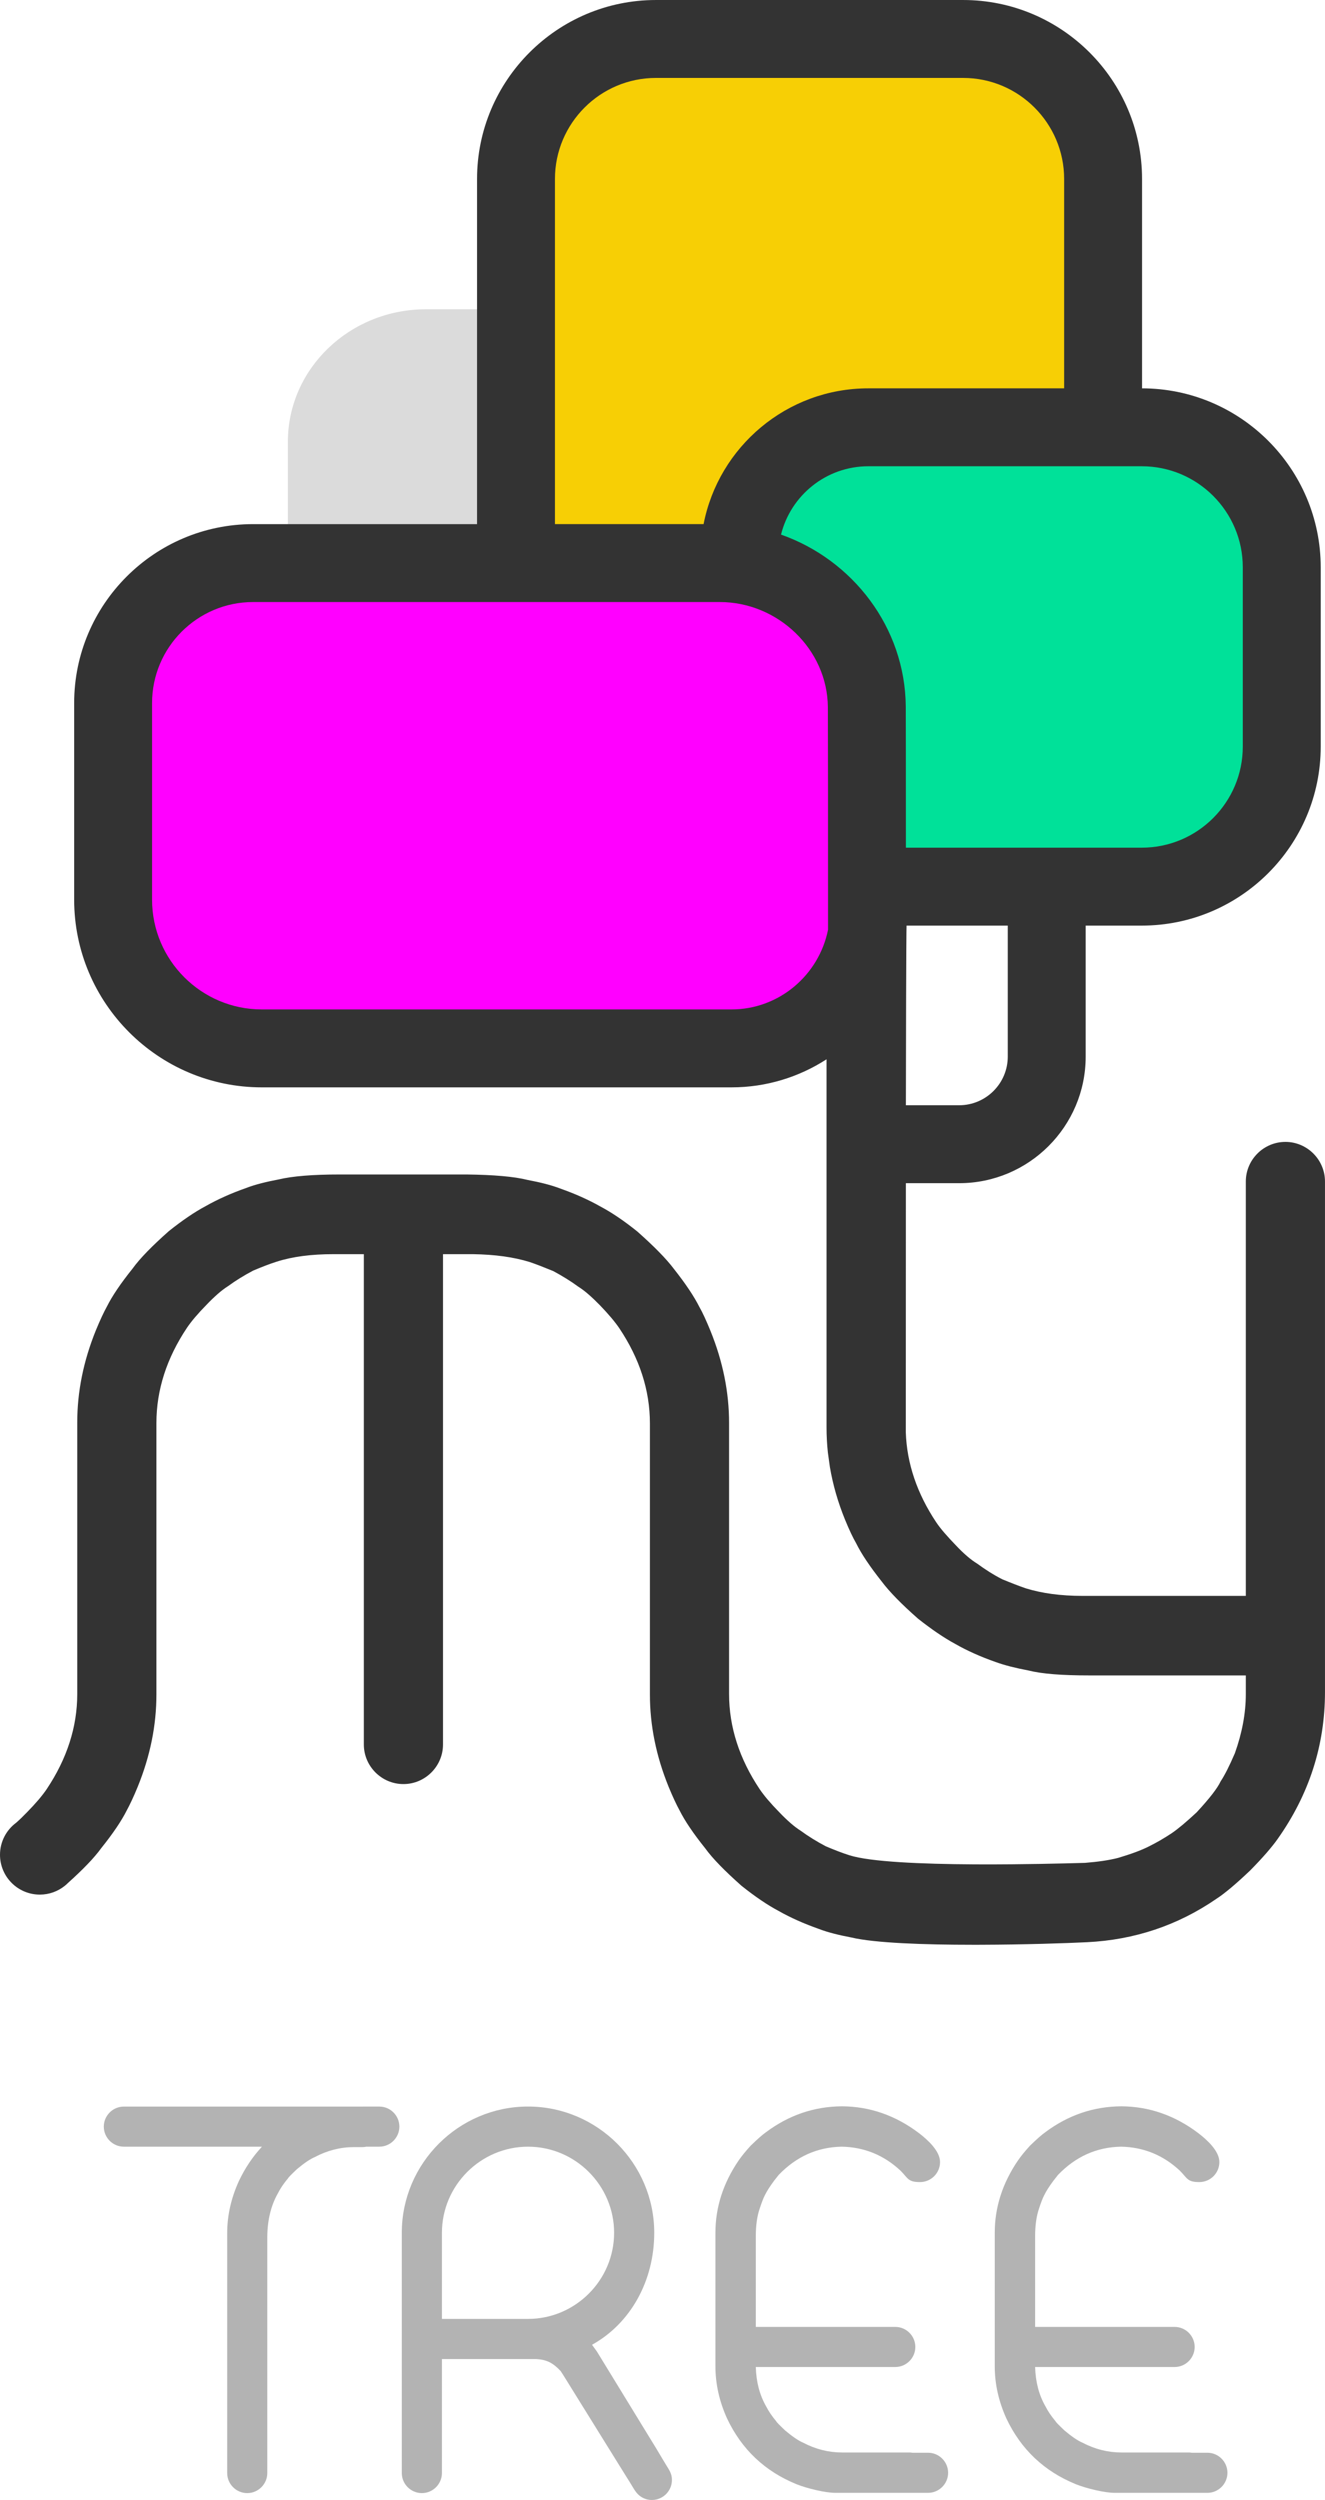 <?xml version="1.0" encoding="UTF-8"?>
<!DOCTYPE svg PUBLIC "-//W3C//DTD SVG 1.1//EN" "http://www.w3.org/Graphics/SVG/1.1/DTD/svg11.dtd">
<!-- Creator: CorelDRAW 2018 (64 Bit Versão de avaliação) -->
<svg xmlns="http://www.w3.org/2000/svg" xml:space="preserve" width="183.312mm" height="345.797mm" version="1.1" style="shape-rendering:geometricPrecision; text-rendering:geometricPrecision; image-rendering:optimizeQuality; fill-rule:evenodd; clip-rule:evenodd"
viewBox="0 0 5247.15 9898.11"
 xmlns:xlink="http://www.w3.org/1999/xlink">
 <defs>
  <style type="text/css">
   <![CDATA[
    .fil2 {fill:#00E199}
    .fil1 {fill:#333333}
    .fil5 {fill:#B3B3B3}
    .fil0 {fill:#DBDBDB}
    .fil4 {fill:#F7CF05}
    .fil3 {fill:fuchsia}
   ]]>
  </style>
 </defs>
 <g id="Camada_x0020_1">
  <g id="_2126527737456">
   <g>
    <rect class="fil0" x="1140.02" y="1224.47" width="2024.03" height="1828.97" rx="547.04" ry="524.71"/>
    <path class="fil1" d="M5090.32 4521.07l0 0c86.2,0 156.76,70.59 156.76,156.74l0 172.06c0.08,2.43 0.08,4.99 0,7.57l0 1014.85 0 826.81c0,211.93 -63,406.28 -188.26,583.03 -21.67,30.47 -56.89,71.78 -107.69,123.26 -55.49,52.79 -100.2,90.73 -134.74,113.07 -153.07,104.95 -323.6,162.07 -512.11,171.34 -84.38,4.13 -248.13,9.51 -418.5,10.11l0 0.01 -7.23 0.02 -2.3 0.01 -6.21 0.01 -3.33 0 -5.19 0.01 -4.37 0 -4.15 0c-192.93,-0.1 -388.35,-6.79 -481.61,-28.92 -50.12,-9.48 -93.45,-20.31 -128.67,-33.87 -59.6,-20.99 -112.42,-44.7 -159.14,-71.09 -44.67,-23.7 -93.43,-56.88 -146.95,-99.54 -65.68,-58.24 -114.43,-107.67 -144.23,-148.96 -46.72,-58.26 -80.59,-108.36 -101.56,-150.33 -11.52,-20.99 -26.41,-52.14 -43.32,-93.46 -49.45,-121.87 -73.81,-243.1 -73.81,-364.99 0,-357.61 0,-715.21 0,-1072.84 0,-131.37 -40.65,-256.65 -121.21,-377.16 -16.95,-25.05 -42.67,-55.56 -77.19,-91.43 -31.86,-32.51 -60.29,-57.57 -85.35,-73.14 -30.47,-22.34 -63.63,-42.64 -98.84,-61.6 -34.55,-14.22 -65.7,-26.44 -93.45,-35.91 -63.65,-19.64 -138.16,-29.8 -224.14,-31.13l-119.18 0c0,856.27 0,1085.11 0,1941.39 0,86.2 -70.55,156.72 -156.75,156.72l-0.02 0c-86.19,0 -156.75,-70.52 -156.75,-156.72 0,-856.29 -0.02,-1085.12 -0.02,-1941.39l-121.2 0c-86,0 -160.49,9.48 -224.15,29.78 -27.75,8.8 -58.9,20.99 -92.76,35.23 -35.9,18.96 -69.08,39.27 -99.56,61.61 -25.03,15.58 -53.48,40.62 -85.31,73.82 -34.55,35.22 -60.27,65.68 -77.21,90.73 -80.57,120.53 -121.19,246.49 -121.19,377.18l0 519.4 0 315.55 0 106.11 0 133.81c0,121.89 -24.37,243.12 -73.82,364.99 -16.91,41.32 -31.8,72.47 -43.32,93.46 -20.98,41.97 -54.84,92.07 -101.56,150.33 -27.93,38.71 -72.51,84.56 -132.08,138.12 -3.8,3.77 -7.81,7.33 -11.98,10.69l-0.17 0.15 -0.01 -0.01c-27.02,21.74 -61.37,34.75 -98.76,34.75 -87.11,0 -157.73,-70.62 -157.73,-157.73 0,-52.08 25.24,-98.24 64.15,-126.96 13.68,-12.01 28.14,-26.03 43.37,-41.9 34.53,-35.2 60.26,-65.67 77.2,-90.75 80.59,-120.53 121.21,-246.47 121.21,-377.14l0 -130.47 -0.02 -1.34c0,-355.17 0,249.06 0,-106.11l0 -836.96c0,-121.89 24.38,-243.12 73.8,-364.99 16.93,-41.3 31.84,-72.44 43.35,-93.44 20.98,-41.99 54.83,-92.09 101.56,-150.33 29.78,-41.33 78.53,-90.74 144.23,-148.98 53.48,-42.65 102.26,-75.83 146.95,-99.56 46.72,-26.4 99.54,-50.09 159.13,-71.09 35.22,-13.54 78.54,-24.37 128.66,-33.86 54.17,-12.86 134.74,-19.64 241.76,-19.64l502.45 0c106.98,1.37 187.56,8.13 241.74,21.67 50.09,9.47 93.45,20.31 128.66,33.85 59.59,20.99 112.38,44.69 159.12,71.09 44.7,23.73 94.14,56.89 146.96,99.58 65.68,58.23 114.42,107.65 144.9,148.3 46.04,58.21 79.92,109.02 100.91,150.99 12.17,20.99 26.4,52.15 43.32,93.44 49.44,121.9 73.81,243.11 73.81,364.99 0,357.63 0,715.24 0,1072.86 0,130.67 40.62,256.61 121.21,377.14 16.94,25.08 42.66,55.54 77.2,90.75 31.83,33.18 60.29,58.24 85.34,73.81 30.46,22.33 63.64,42.65 99.53,61.63 33.85,14.22 65.01,26.42 92.77,35.21 83.06,26.5 288.3,34.94 491.31,36.16l0.7 0 29.96 0.13 0 0.01c165.64,0.43 325.6,-3.55 411.8,-6.04 50.11,-4.06 93.42,-10.14 130.71,-19.64 50.09,-14.91 91.39,-29.81 123.22,-46.06 28.45,-14.21 58.24,-31.15 88.69,-51.45 25.08,-16.93 58.24,-44.69 99.57,-83.27 50.09,-54.19 81.92,-94.81 94.78,-122.6 16.28,-24.35 34.55,-60.93 56.22,-111.03 28.43,-79.93 43.34,-157.77 43.34,-234.32l0 -73.78 -620.97 0c-106.99,0 -186.89,-6.12 -240.4,-19.66 -50.09,-9.48 -93.43,-20.3 -130.67,-33.84 -59.6,-20.99 -112.4,-44.71 -158.46,-71.11 -44.02,-23.7 -92.76,-56.89 -146.95,-99.54 -66.34,-58.23 -114.43,-107.66 -144.89,-148.3 -46.06,-58.23 -79.92,-108.35 -100.91,-151 -12.19,-20.99 -27.05,-51.9 -44.02,-93.44 -28.19,-69.08 -48.04,-138.59 -59.86,-208.17l-7.95 -57.46c-3.54,-33.11 -5.3,-66.25 -5.3,-99.36l0 -1457.56c-108.77,70.25 -238,111.13 -376.62,111.13l-638.87 0 -1220.73 0c-409.86,0 -743.28,-333.42 -743.28,-743.26l0 -778.24c0,-390.69 317.86,-708.51 708.53,-708.51l886.96 0 0 -1366.61c0,-390.67 317.84,-708.51 708.52,-708.51l1216.46 0c390.67,0 708.49,317.84 708.49,708.5l0 829.01 -0.98 0c390.65,0 708.51,317.84 708.51,708.51l0 710.16c0,390.65 -317.85,708.51 -708.52,708.51l-222.22 0 0 518.68c0,276.35 -224.82,501.15 -501.13,501.15l-210.91 0c-0.1,399.56 -0.23,848.7 -0.32,986.27 4.17,123.66 44.62,242.33 120.17,355.92 16.92,25.47 43.32,55.54 77.85,91.41 31.17,33.2 59.62,57.57 85.35,73.16 30.45,22.34 62.96,43.34 98.84,61.6 34.55,14.24 65.7,26.41 93.47,35.89 63.62,19.64 138.13,29.78 224.13,29.78l646.69 0 0 -446.23 0 -1010.79c-0.1,-2.81 -0.1,-5.53 0,-8.15l0 -175.55c0,-86.22 70.53,-156.74 156.77,-156.74zm-1099.44 -337.69c0,106.22 -86.4,192.6 -192.6,192.6l-210.86 0c0.03,-168.74 1.42,-696.81 2.69,-711.29l400.77 0 0 518.69z"/>
    <path class="fil2" d="M4921.6 2956.16c0,220.56 -179.42,400.01 -399.97,400.01l-934.16 0c-0.06,-301.52 -0.19,-519.07 -0.51,-558.72 -2.4,-313.77 -210.89,-581.34 -494,-680.82 38.43,-155.19 178.81,-270.6 345.7,-270.6l1082.97 0c220.55,0 399.97,179.44 399.97,400l0 710.13z"/>
    <path class="fil3" d="M602.2 3561.87l0 -778.25c0,-220.55 179.43,-399.98 399.98,-399.98l1848.38 0c229.51,0 426.12,186.71 427.88,416.17 0.55,71.77 0.72,432.71 0.72,881.12 -35.99,179.84 -193.88,315.69 -382.64,315.69l-1859.58 0c-239.72,0 -434.75,-195.02 -434.75,-434.75z"/>
    <path class="fil4" d="M2597.67 308.52l1216.45 0c220.54,0 399.98,179.42 399.98,400l0 829 -775.44 0c-323.06,0 -592.89,231.69 -652.37,537.6l-588.61 0 0 -1366.6c0,-220.56 179.42,-400 399.98,-400z"/>
   </g>
   <g>
    <path class="fil5" d="M3722.69 8560.11c0,43.85 -35.56,79.4 -79.41,79.4 -48.03,0 -46.84,-14.92 -77.39,-45.47 -65.77,-61.33 -143.45,-93.03 -232.41,-94.73 -96.77,1.69 -179.95,39.16 -249.77,111.76l-18.76 23.85c-16.72,22.49 -28.64,41.58 -36.14,56.91 -6.11,11.92 -12.58,28.97 -19.71,50.78 -10.95,31.33 -16.02,68.49 -16.01,111.09l-0.02 359.16 120.86 0 0.49 0 331.7 -0.01c1.16,0 2.27,-0.01 3.34,0l95.98 0c43.67,0 79.39,35.72 79.39,79.41l0 0c0,43.67 -35.73,79.41 -79.39,79.41l-91.83 0c-1.2,0.06 -2.44,0.06 -3.72,0l-335.48 0 -121.34 0c1.67,59.27 15.32,111.08 40.86,155.74 9.88,19.4 23.17,38.84 39.88,58.92 1.36,3.42 13.28,15.71 35.79,36.82 28.62,24.19 52.49,40.21 70.84,48.05 49.45,25.9 100.9,38.87 154.74,38.87l266.38 0c4.15,0 7.85,0.33 11.18,0.99l62.54 0c43.67,0 79.39,35.72 79.39,79.4l0 0c0,43.69 -35.73,79.39 -79.39,79.39l-64.19 0c-2.32,0.19 -4.8,0.19 -7.49,0l-163.4 0 -130.94 0c-20.43,0 -46.34,-3.74 -77.67,-10.9 -29.3,-6.82 -54.86,-14.31 -77.04,-23.17 -125.75,-51.11 -217.41,-138.01 -275.32,-260.35 -30.64,-67.82 -46.03,-136.65 -46.03,-205.83l0.01 -529.91c-0.01,-100.5 30.67,-195.93 91.69,-285.58 11.58,-16.68 27.26,-36.44 48.04,-58.94 25.9,-25.23 46.02,-42.92 59.99,-52.81 90.97,-68.15 191.5,-102.24 301.56,-102.94 110.41,0.7 212.29,36.15 305.33,106.68 32.31,24.77 82.86,69.63 82.86,113.96zm1106.15 0c0,43.85 -35.55,79.4 -79.41,79.4 -48.05,0 -46.83,-14.92 -77.39,-45.47 -65.76,-61.33 -143.47,-93.03 -232.4,-94.73 -96.77,1.69 -179.94,39.16 -249.8,111.75l-18.73 23.86c-16.71,22.49 -28.63,41.58 -36.12,56.91 -6.13,11.92 -12.61,28.97 -19.76,50.78 -10.93,31.33 -16.02,68.49 -16.02,111.09l0 359.16 120.88 0 0.49 -0.01 331.72 0c1.13,-0.01 2.23,-0.01 3.31,0l95.98 0c43.67,0 79.42,35.72 79.42,79.41l0 0c0,43.67 -35.76,79.41 -79.41,79.41l-91.83 0c-1.2,0.06 -2.45,0.06 -3.73,-0.01l-335.47 0.01 -121.37 0c1.69,59.28 15.33,111.08 40.91,155.74 9.86,19.4 23.15,38.84 39.85,58.92 1.38,3.42 13.3,15.71 35.77,36.82 28.63,24.19 52.5,40.21 70.91,48.05 49.41,25.9 100.85,38.87 154.71,38.87l266.38 0c4.13,0 7.84,0.32 11.18,0.99l62.51 0c43.67,0 79.4,35.72 79.4,79.41l0 0c0,43.67 -35.74,79.38 -79.4,79.38l-64.18 0c-2.29,0.19 -4.79,0.19 -7.47,0l-163.41 0 -130.92 0c-20.45,0 -46.33,-3.75 -77.71,-10.9 -29.29,-6.82 -54.88,-14.31 -76.99,-23.17 -125.76,-51.11 -217.4,-138.01 -275.37,-260.35 -30.66,-67.82 -46.02,-136.65 -46.02,-205.83l0 -529.91c0,-100.5 30.68,-195.93 91.69,-285.58 11.59,-16.68 27.24,-36.44 48.04,-58.94 25.9,-25.23 45.99,-42.92 59.97,-52.81 90.99,-68.15 191.52,-102.24 301.59,-102.94 110.41,0.7 212.3,36.15 305.34,106.68 32.34,24.77 82.86,69.63 82.86,113.96zm-3390.61 -219.62c1.36,-0.03 2.66,-0.03 3.94,0l60.02 0c43.64,0 79.39,35.74 79.39,79.41l0 0c0,43.69 -35.75,79.41 -79.39,79.41l-51.84 0c-4.03,1.12 -8.77,1.69 -14.18,1.69l-34.21 0c-54.16,0 -105.59,13.29 -154.69,39.18 -18.73,7.85 -42.23,23.86 -70.87,47.71 -22.85,21.49 -34.76,33.75 -36.11,37.15 -16.7,19.8 -30,39.56 -39.87,58.98 -27.28,48.36 -41.24,105.31 -41.93,170.71l0 585.33 0 239.49 0 111.97c0,43.67 -35.72,79.39 -79.39,79.39l-0.02 -0.01c-43.69,0.01 -79.37,-35.71 -79.37,-79.37l0 -110.03c-0.06,-1.29 -0.06,-2.6 0,-3.95l-0.01 -237.48 0.01 -598.6c0,-69.2 15.31,-137.7 46,-205.5 24.53,-51.78 55.17,-97.47 91.67,-136.64l-366.17 0c-1.08,0.03 -2.1,0.02 -3.12,0l-177.65 0c-43.65,0 -79.39,-35.72 -79.4,-79.41l0 0c0.01,-43.67 35.75,-79.41 79.4,-79.41l178.62 0c2.37,-0.18 4.88,-0.18 7.55,0l761.62 0z"/>
    <path class="fil5" d="M1750.1 9340.14l370.79 0 0 0.01c43.87,1.52 69.63,15.69 99.31,47.56l8.89 13.51 226.38 364.68 43.19 69.31c11.86,19.04 20.71,37.92 40.15,50.38 12.33,7.91 27.02,12.51 42.78,12.51 43.83,0 79.35,-35.52 79.35,-79.35 0,-26.55 -12.13,-40.99 -25.11,-62.65l-38.79 -64.81 -233.42 -381.27 -19.15 -26.39c151.16,-83.61 246.42,-251.26 246.42,-443.36l0 -0.06c0,-274.94 -224.93,-499.86 -499.85,-499.86l-0.03 0c-274.91,0 -499.84,224.92 -499.84,499.86l0 293.81 0 206.11 0 451.34c0,43.64 35.76,79.43 79.46,79.43l0.01 0c43.71,0 79.46,-35.79 79.46,-79.43l0 -451.34zm0 -158.94l340.93 0c187.51,0 340.92,-153.41 340.92,-340.92l0 -0.04c0,-187.51 -153.41,-340.92 -340.92,-340.92l-0.01 0c-187.51,0 -340.92,153.41 -340.92,340.92l0 293.8 0 47.16z"/>
   </g>
  </g>
 </g>
</svg>
